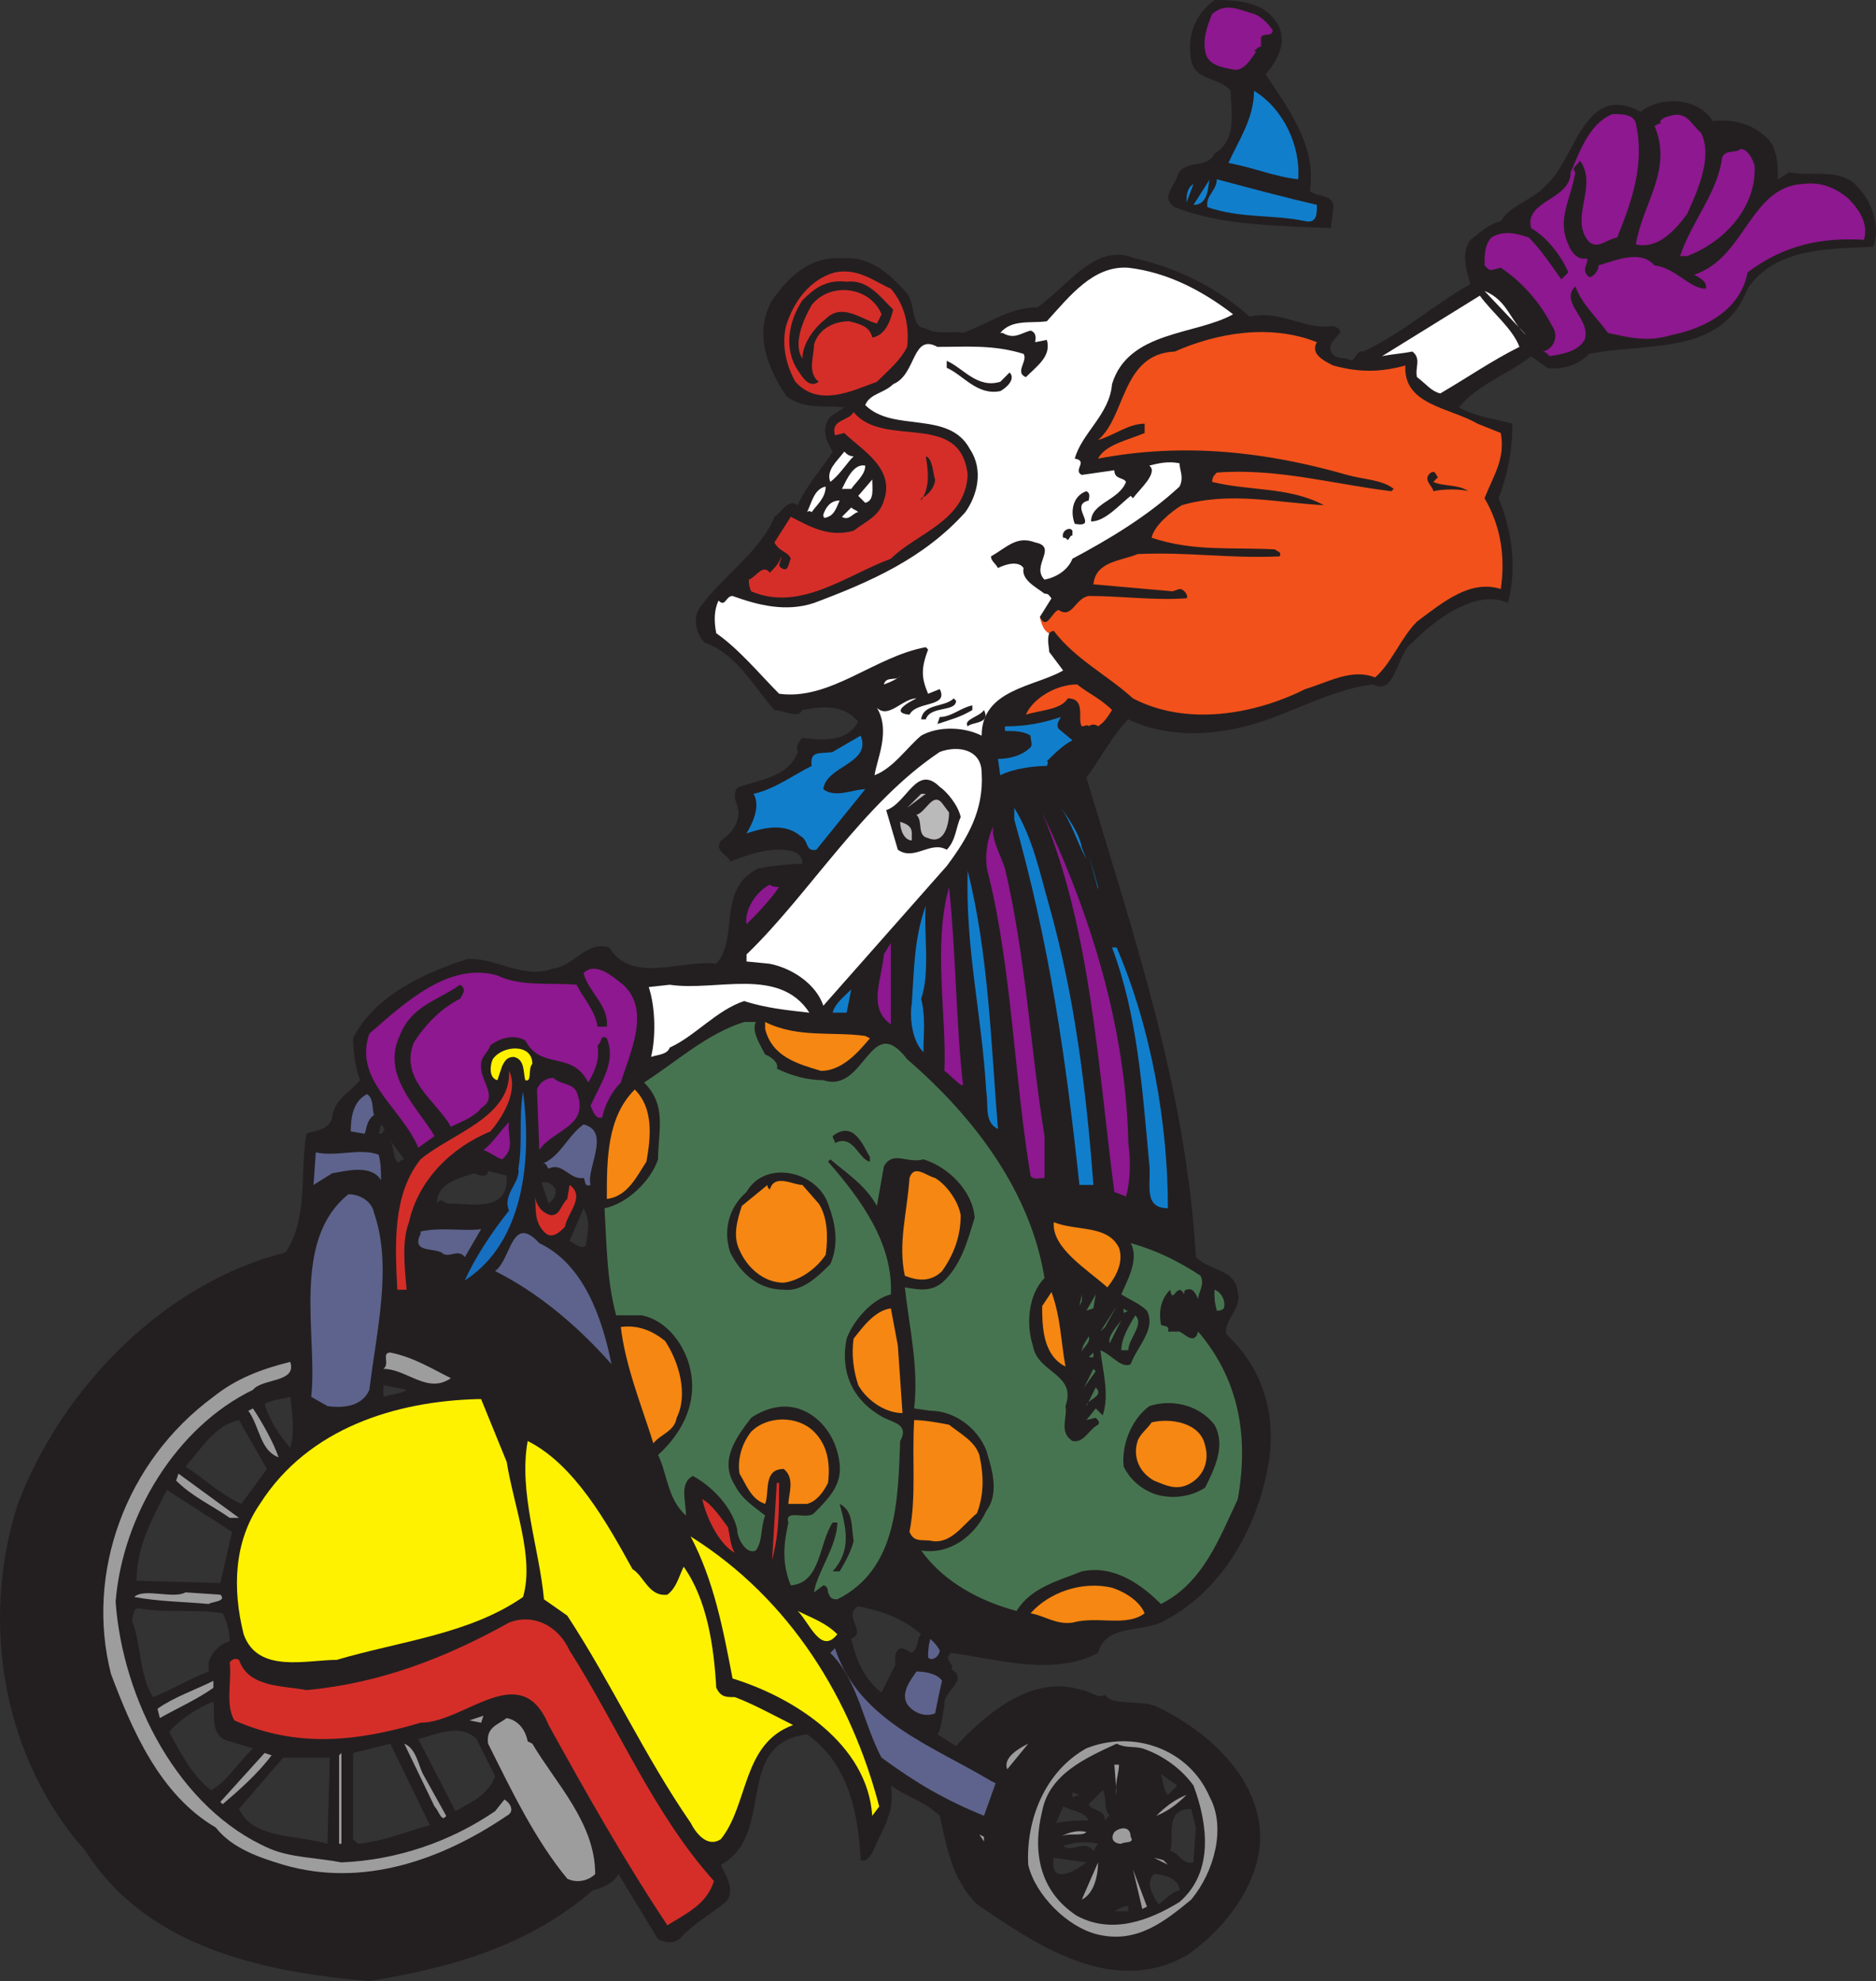 <svg xmlns="http://www.w3.org/2000/svg" width="604.364" height="638.25"><rect width="100%" height="100%" fill="#333333" stroke="none"/><path fill="#231f20" fill-rule="evenodd" d="M551.745 39c6-.75 12.75.75 17.25 5.25 3.75 3 3.75 9.75 3.75 13.5l3.75-2.25c6.75 1.5 16.5-1.5 21.75 4.5 5.25 5.25 7.5 13.5 5.25 19.5-13.5.75-31.5 0-40.5 13.5-8.25 21.75-32.25 17.25-51 21-3.75 3.75-9 5.25-13.5 4.5l-5.25-3.75c-7.5 6-17.25 9-23.25 16.5 5.25 3 12 3.75 17.25 5.25 0 8.25-1.5 16.5-4.5 24 4.5 10.5 6 23.25 3 33.75-9.75-4.5-22.5 4.5-30.75 12.75-5.25 3.75-5.25 17.25-12.75 13.5-17.25 2.25-30.75 12.75-48.75 15-9 1.5-21 .75-30-3.75-5.25 5.25-9 12.75-13.5 18.75 15 50.25 32.25 100.5 35.25 154.5 4.5 4.5 12.75 3.75 13.5 11.25 1.5 5.25-4.5 9-3.75 13.5 12 11.25 16.5 26.25 13.5 42.75-3.75 20.25-15 40.5-34.5 50.25-6.75 3-18 .75-20.25 9.75-14.25 7.5-31.5 2.25-47.25 0-3 2.25 1.5 3.75 0 5.25 6 3.75-3 6.75-2.25 12-.75 3-.75 6.75-2.25 9l6 3.75c9.75-10.5 24.75-23.25 40.5-18 2.25 0 5.25 3 7.5 1.5 2.25 3.75 11.25 1.5 16.5 3.75 14.25 6.75 30 19.5 33 36.75 3 16.5-9 33.75-23.25 43.5-24 13.5-48.75-3.75-67.5-16.5-8.25-8.25-9.75-18.75-12-28.5-4.5-4.5-10.5-6-15.75-9.75 1.5 9-3 14.25-6 21.75-.75.75-1.5 3-3.75 2.25-.75-16.5-4.5-31.5-17.25-40.5-24 3-9.75 32.25-27.75 42 .75 2.25 5.25 8.25 1.5 12-4.5 3.75-9.75 6.75-13.5 10.5-2.25 3-5.25 3-8.25 1.5l-12.75-21c-1.5 3-5.25 4.5-8.25 5.25-21 18-45 24.75-72 29.25-35.25-3-72-11.25-91.5-42-25.5-28.5-34.5-72-21.75-111.75 14.25-37.5 47.25-71.25 86.25-81 7.5-11.25 4.5-26.25 6.75-38.25.75-.75 7.5-.75 8.25-5.25.75-6 6-8.25 9-12-1.5-3.75-2.25-9.75-2.25-13.5 6.75-13.5 22.5-21 36.75-25.5 9-.75 18 6.75 27.75 3 6.75-.75 10.5-9 18-6.75 7.5 12 23.25 3.75 34.5 5.25 7.5-8.25 0-24 13.5-30.75 4.5-.75 10.5-1.5 14.25-1.5 0-4.5-5.25-4.5-8.25-4.5-5.25 0-10.5 2.25-15 3.75-.75-2.25-5.25-3-3-6.75 3.75-2.25 6.75-6.75 5.25-11.25-.75-1.5-1.5-5.25.75-6 6-2.25 15.75-3 18.75-11.25-.75-2.25.75-3.75 1.5-4.5 6.75.75 14.25 1.5 18-5.25-4.5-5.25-10.5-5.25-18-3.75-1.5 3-6 0-9 0-6.75-7.5-12-18-22.5-21.75-3-3-3.75-8.25-1.5-11.25 6.75-9.75 19.5-18 24-29.25 2.25-1.5 4.5-6 7.5-3.75 3-6.75 7.5-11.25 11.25-17.25-2.25-3.75-3.75-7.5-.75-11.25l4.5-3c-6-.75-13.5.75-18.75-3.75-6-9-10.5-20.25-4.5-30.75 5.25-7.5 12-14.25 22.5-13.5 8.25-.75 14.25 3.75 20.25 10.5 3.75 3 1.5 12 6.75 12 3 2.25 9 .75 12 1.5 8.25-3 15-8.25 24-8.25 10.5-7.5 18.75-21 31.5-15.75 13.5 3 27 9.75 36.75 18.75 10.5-2.25 18 4.5 27 3 1.5.75 2.25.75 2.25 2.25-.75.75-2.25 2.25-3 3.75-.75 3.75 2.25 4.5 5.25 4.5 3 2.25 2.25-3 5.25-2.25 12.75-6 22.5-15 34.5-21.75-1.5-4.5-3-10.5 0-14.25 3-2.25 6-5.25 9.75-6 3-5.25 10.5-6.75 15-12 9-8.25 12-33 30-23.25 6.75-5.25 18.75-4.5 23.25 3m-428.25 407.25V450c2.25-.75 5.25-.75 7.5-2.25l-7.5-1.5m-38.25 6c1.5 5.25 4.5 9.75 8.25 14.25 1.5-5.25.75-10.5 0-16.5-2.25.75-5.25.75-8.25 2.25m-8.25 5.25c-7.5 1.5-12 9-17.25 15 6 3.75 11.25 9 18 12l8.25-11.25-9-15.75m-2.25 36-21-13.5c-4.5 9-9.75 18-9.75 29.25l27 .75 3.75-16.5m-29.25 24.75c-3-.75-2.25 2.25-3 3.75 3 7.5 2.25 17.25 6.75 24.75 6-2.25 12-6 18-8.25v-3c.75-3 3.75-6 6.75-6.75 0-3-.75-6-2.25-9-9-1.5-18 0-26.25-1.5m23.25 30c-4.5 1.5-11.25 6-14.25 9.75 3.75 6.75 7.5 14.25 13.5 18.75 4.5-2.25 8.25-8.25 13.5-13.5l-7.5-2.25c-6.75-1.5-4.5-9-5.25-12.75m84.75 12c-5.25-5.25-12.75-1.5-18.75 0l12 23.25c5.25-3 10.5-5.25 12.75-11.25l-6-12m-27.75 1.5-12 3v27.75l1.5 1.5c8.25-.75 15-3.75 23.25-6l-12.75-26.25m-19.5 4.5h-15l-14.25 16.5c4.5 9.75 18 8.25 28.5 11.25l.75-27.75m273 9-5.25-3.75c.75 2.25.75 5.25 2.25 6.75l3-3m-24 1.5-4.5 4.5c.75 2.25 5.25 1.5 5.25 5.25.75-.75.75-1.5 1.5-1.5-2.25-2.25-.75-6-2.25-8.25m-9.75 2.25v-1.5l2.25.75-2.25.75m-3 3-2.25 5.25c4.5-.75 7.5-.75 10.5-.75-1.5-3-5.25-3-8.25-4.5m41.25.75c-9 0-5.25 9.75-6.75 13.5 3 .75 3.75 4.5 7.5 3.75l.75-11.25-1.5-6m-30 11.25c-3-.75-7.5-.75-11.25.75 3 2.25 6.75-2.25 9.75 1.5l1.5-2.25m-14.25 4.5c-1.5 9 6.75 4.5 10.5 1.5l-10.5-1.5m32.25 5.25c-3 3 0 7.5 1.5 9.75 2.25-1.5 3.75-3.75 6.75-4.5 0-3.75-5.25-5.25-8.25-5.25m-12.75 12h4.5v-1.5c-.75-.75-3 .75-4.5 1.5m-82.5-98.25c-5.25 3 3 8.25-2.25 10.5 1.5 6.75 4.5 13.5 9.75 17.25l4.5-9c0-1.5-.75-3.75 1.5-5.25 1.5 0 2.25.75 3.75 1.5 2.25-1.5 1.5-4.5 3-6-6-5.25-12.75-7.5-20.25-9m-153-153c0 .75-.75.75-1.5.75l.75-3c.75.75 1.5 1.5.75 2.25m2.25 3c1.5 3 .75 5.25 2.25 6.75.75.75.75-.75 2.25-.75l-4.5-6m31.5 9.75c0 2.25-3 1.5-4.5.75-4.5 1.5-12 3-12 9.75 1.5-2.25 2.25 0 3.75 0 7.5 0 19.5 3 18.75-9l-6-1.5m17.25 3.75 2.25 6.75 1.5-1.5c2.25-3-.75-6-3.75-5.25m13.5 8.25-4.5 10.5c1.5.75 3.75 3 5.25 1.5.75-5.25 1.5-7.5-.75-12"/><path fill="#231f20" fill-rule="evenodd" d="M412.245 9c2.25 6-1.5 11.25-4.5 15 7.5 11.25 16.5 23.25 14.25 37.5 2.25 2.25 8.25.75 7.5 6l-.75 6c-16.5-.75-35.25-.75-50.25-6.75-4.5-3-.75-6 .75-9.75 1.5-6 9.75-2.25 12-7.5 7.5-4.5 5.25-13.5 5.25-20.25-3.75-4.5-11.25-3-12.75-9.75-1.5-8.25 1.5-15 7.5-19.5 8.25 0 17.25.75 21 9"/><path fill="#8d188f" fill-rule="evenodd" d="M409.995 9.75c0 2.25-3 .75-3.75 2.25v3c-.75 0-1.5.75-2.25 1.5h.75c-1.5 2.25-3.75 6-6.75 6-4.5-.75-9-1.5-9.75-6s.75-8.25 2.25-12c4.5-3.75 8.25-1.5 13.5 0 2.25.75 4.5 3 6 5.25"/><path fill="#117ecc" fill-rule="evenodd" d="M418.245 57.75c-7.5-.75-14.25-3.75-22.5-5.25 3-6.75 8.25-14.25 8.25-23.25 9.75 6 15 18 14.25 28.5"/><path fill="#8d188f" fill-rule="evenodd" d="M526.995 39.75c3 13.5-1.5 25.5-6 36.75-3.75.75-6 3.75-9 1.5-6.75-7.5 3-18-3-26.25-.75 1.5-3 2.25-1.5 3.75-1.5 9-6 15-2.25 23.25.75 2.25 3 5.25 6 4.5.75 1.5-2.25 3.75.75 6 1.5 0 3-2.25 3-3.75 5.25-1.5 13.5-5.25 18 0 6.75.75 11.25 7.5 16.5 7.5.75-2.25-2.25-3.75-3.75-4.5 16.5-5.25 18-28.5 35.25-29.25 6-.75 10.5 1.5 14.25 4.5 3.75 3.75 6.75 8.25 5.25 13.5-13.5-.75-25.5 1.5-37.5 10.5-2.25 12-13.5 18-24.75 20.25-7.5 2.25-13.5.75-20.25-.75-3.75-5.25-8.25-9-10.5-15-5.25 5.25 5.25 10.5 3 17.25-2.25 3.75-6.75 4.5-11.25 5.25-.75-.75-1.5-1.5-2.25-1.5 3.75-.75 5.25-5.25 3-8.25-3.75-7.5-9.75-14.25-16.5-18.75-3.75.75-3 1.5-5.25-.75 0-3 0-6.75 2.25-9 3.75-2.25 7.5-1.5 12 0 3.75 3.75 6.75 8.25 10.5 13.5l2.25-2.25c-2.25-5.25-6.75-11.25-12-14.25-2.25-9 12.75-9 12.75-18 3-6.75 6-15.75 13.5-18.75 3 0 6.75 0 7.5 3"/><path fill="#8d188f" fill-rule="evenodd" d="M547.995 42.75c3.75 7.5-.75 18-4.5 26.25-4.5 6-9.75 11.25-16.5 9.75 2.25-13.5 12-24 6-38.25.75 0 .75-.75 2.25-.75-1.5-.75 1.5-2.25 2.25-2.25 6-2.25 7.5 3 10.5 5.25m17.25 10.5c.75 13.5-9.75 24.75-21.75 29.25h-2.25c3.75-11.25 12-20.25 13.5-31.5.75-3 4.5-1.5 6-3 2.25 0 3.75 3 4.5 5.25"/><path fill="#117ecc" fill-rule="evenodd" d="m384.495 66 5.25-8.25c-.75 1.5 0 8.25-5.25 8.25m39.75 0c0 3 0 6-3.75 5.25-10.5-2.25-20.25-.75-31.5-4.5-.75-3.75 3-5.25 3-9 11.25 3 22.5 6 32.25 8.25m-42-.75c0-2.25 0-4.5 2.25-6l-2.25 6"/><path fill="#f2511b" fill-rule="evenodd" d="M337.995 204s.75-.75 1.5-.75c6.75 9 17.25 14.25 25.5 21.75 17.25 9 39 5.25 55.5-3 7.5-2.25 15-6.75 22.5-3.75 5.25-4.5 8.25-12.75 13.5-18 9-6.75 17.25-13.5 27-10.5 1.5-10.5 0-20.25-5.25-29.25 3-7.5 6.75-12.75 5.25-21l-7.5-3c-9-5.25-24-6-23.25-18.75-8.25 2.25-15 2.25-23.25 0-3-1.5-7.5-3.75-5.25-7.5-15-6-32.25-3-45.75 3-17.25.75-15.75 21-24.75 28.5 5.25-1.5 9.75-5.25 15-5.25v3c-5.25 2.25-12.75 3.75-15 8.25 27.75-5.25 54-2.25 80.25 5.25 5.25 1.5 11.25 1.5 15 4.5l-.75.75c-18.75-2.25-36.75-7.5-56.25-6-.75.75-1.5 1.5-1.5 3 12 3 24.75 1.5 36 7.5-15-.75-30-4.5-45.75 0-3.75 2.25-9 6.75-9.75 10.5 13.5 4.5 25.5 3 39.75 3.75.75.75 2.25.75 1.5 2.25-16.5.75-29.25-1.5-45.75-.75-5.25 2.25-13.5 2.25-14.25 9.75l25.5 2.25 2.25-.75c1.5 0 3 2.25 2.25 3-10.5.75-21-.75-31.5-.75-4.5.75-5.25 7.5-9.75 4.5-2.25.75-3.75 6.75-6 2.25 0 0-2.25 3.75 3 5.25"/><path fill="#fff" fill-rule="evenodd" d="M337.995 204c-.75 2.25 0 4.5 0 6l4.5 6c-9 5.25-26.25 6-26.25 21-6-3-14.25-3-19.5 0-4.5 3.75-9 10.5-15 12.75.75-5.25 5.25-14.25.75-21.75 3.75 3.75 8.25-3 12.75-3 0 0-9.75 4.5-2.25 5.25 2.25-4.5 12.75-2.25 9.75-8.25l-3.75 1.5c-2.25-5.25-2.25-8.25 0-14.25l-.75-.75c-16.5 3-30.75 17.25-47.25 15-6-6-12.75-14.25-20.25-19.5-.75-3.75-.75-7.5.75-10.5 2.25 2.25 2.25-1.5 4.5-1.5 8.25 3 17.25 5.25 26.25 2.25 18-6.75 35.25-14.25 48.75-29.25 3.75-5.25 6-13.5 1.5-20.25-6.75-12.75-24.75-5.25-33.75-14.25 1.5-3.75 6-3.75 9-6.75 7.5-3 6-16.5 14.25-12 9.75 0 18-.75 27.75 2.25 1.5 2.25-3 6 .75 7.5 3.75-3.75 8.25-6.75 6.75-12l-3.75.75c0-.75.75-3-1.5-3.75-3 .75-5.25 3-9 .75h-.75c3.75-4.5 9.75-3 15-3.75 7.5-8.25 15-18 26.25-17.25 12.75 1.5 24 7.5 33.75 15-12 6.75-33.75 5.25-39 22.5-.75 9.75-9.75 15.75-12 24 4.5.75-.75 3.75 2.25 5.25l10.5-1.5c0 3 3 2.25 3.75 3.75-2.25 6-11.25 6.75-11.25 12.75 4.5 0 9-5.25 12.75-8.25l.75.75c2.25-3 8.25-8.25 5.25-10.5 3-.75 6-1.5 9.75-.75 0 2.25 1.5 4.5 0 7.5-10.5 9.75-23.25 17.25-34.5 23.25-1.5 3.75-5.25 6-9 6.75-4.5-4.5 4.5-10.5-3-12-6-2.25-9 1.5-14.25 4.5 0 1.5 1.5 2.25 2.25 3.75 3-1.5 6.75-2.25 8.25 0-.75 3.75 3.75 6 6.75 8.25 1.5 0 1.5.75 2.25 1.5l-3.75 6s.75 4.5 3 5.25"/><path fill="#d52e29" fill-rule="evenodd" d="M286.995 93c4.5 5.25 6 12 5.25 18.75-2.25 4.5-6 7.5-9.75 11.25-8.25 3-18.75 8.25-26.25 0-3-5.25-4.5-12-3-18 2.25-7.5 7.5-15 15.75-17.25 7.5-1.5 12.75 3 18 5.25"/><path fill="#231f20" fill-rule="evenodd" d="M287.745 99.75c-.75 3-2.25 8.25-6.75 9-.75-3.75-4.5-4.5-7.5-5.25-4.5 0-9.75 2.25-11.25 7.5 0 3.75-2.25 9 1.5 12-3 2.25-5.25-1.5-6.75-3.75-4.5-6.75-3-15.75 1.5-22.5 3.75-3.75 7.5-6.75 14.25-6 6.75-.75 10.5 4.5 15 9"/><path fill="#d52e29" fill-rule="evenodd" d="m283.995 101.25-1.5 3c-5.25-1.5-11.25-6.75-16.5-1.5-3 2.25-7.5 7.5-7.5 12.75-3-4.5 0-12 3-17.25 6-7.5 18.75-6 22.5 3"/><path fill="#fff" fill-rule="evenodd" d="m491.745 108-13.5-14.25c7.5 3 8.25 9.75 13.5 14.25m-2.25 3.75c-9 4.5-16.5 9.75-25.5 15-3-.75-4.5-3-7.5-5.25-.75-3 1.5-6-1.5-8.25-3.75.75-6 .75-9.75 1.5l31.5-19.5c3.75 5.25 10.5 10.5 12.75 16.5"/><path fill="#231f20" fill-rule="evenodd" d="m322.245 123 3-3c2.25 2.25-1.5 5.25-3 6-7.5 1.5-12-5.25-17.25-7.5v-2.25c5.25 2.25 9.75 9 17.25 6.75"/><path fill="#d52e29" fill-rule="evenodd" d="M311.745 153c-.75 15-16.5 18.75-24.75 27-14.25 5.25-29.25 17.25-45 10.5-.75-1.5-.75-3-.75-3.75 2.25-.75 4.5-5.25 6.75-2.25 1.5-1.5 3-3 3.75-5.25 0 1.5-1.5 3 0 3.75 2.25 1.5 2.25-1.5 3-3-.75-2.25-3.75-2.25-5.25-5.25l5.25-8.25c6 3 12 6.75 20.25 4.5 3.75-3 8.25-4.5 9.75-9.75 3.75-10.5-7.5-16.5-12.75-21.75l-3 .75c-1.5-5.25 4.5-4.5 6-7.5 9.75 12 34.5-.75 36.75 20.25"/><path fill="#fff" fill-rule="evenodd" d="M274.995 147c-2.25 2.25-4.5 6-7.5 8.25-1.5-3.75 2.25-6.75 4.5-9.75.75.75 1.5 1.5 3 1.5"/><path fill="#231f20" fill-rule="evenodd" d="M301.245 154.5c0 2.25-2.25 5.25-4.5 6v.75c3-4.5 2.25-9.75 1.5-14.25 2.25.75 2.25 5.25 3 7.5"/><path fill="#fff" fill-rule="evenodd" d="M278.745 150c0 3-3 5.25-4.5 7.5h-3c1.5-3 3.75-8.25 7.5-7.5"/><path fill="#231f20" fill-rule="evenodd" d="m463.245 153.75-1.5 1.5c3 1.5 8.25.75 11.25 3-2.25-.75-8.25-.75-11.25 0 0-1.5-3.75-3.75-.75-6 1.5-.75 1.5.75 2.25 1.5"/><path fill="#fff" fill-rule="evenodd" d="m278.745 162-2.25-2.25 4.5-5.25c0 3 .75 6.75-2.25 7.5m-12.75-5.25c0 3.75-3 6-4.5 8.25 0 0-.75-.75-1.5 0 1.5-3 2.25-7.5 6-8.25"/><path fill="#231f20" fill-rule="evenodd" d="M350.745 161.25c-6.75 1.5 3.75 9-4.5 7.5-1.5-3.75-.75-9 3.75-10.5 1.5.75.75 2.25.75 3"/><path fill="#fff" fill-rule="evenodd" d="M270.495 161.25c-.75 1.5-1.5 4.5-3.75 5.25-1.5.75-1.5 0-1.5-.75.75-2.25 2.25-4.5 5.25-4.5m6 3.75c-1.5 0-3 3-5.25 1.5l3-3c.75.75 1.5.75 2.25 1.5"/><path fill="#231f20" fill-rule="evenodd" d="M345.495 171v1.5c-.75 0-.75.75-1.5 1.5-.75-.75-.75-.75-1.5-.75-.75-2.25 2.25-3.75 3-2.25"/><path fill="#fff" fill-rule="evenodd" d="M284.745 220.5c.75-3 4.5-.75 5.25-3 0 .75-3 2.25-5.25 3m7.5 0-3 1.5 3-1.5"/><path fill="#f2511b" fill-rule="evenodd" d="M358.245 228.75c-1.5 2.25-2.25 3.75-4.5 5.25-.75-.75-2.25-.75-3 0 0-.75-1.5 0-2.25 0-1.5-2.25 1.5-9-4.5-9-2.25 3.75-9 3.75-13.5 5.25 2.25-5.25 9.75-9.75 16.5-9.75 3.75 3 7.5 4.5 11.25 8.25"/><path fill="#fff" fill-rule="evenodd" d="m286.995 222-.75 1.5.75-1.5"/><path fill="#231f20" fill-rule="evenodd" d="M307.995 225.75c0 3.75-8.25 1.5-9.75 6h-1.5c.75-5.25 7.5-3.75 10.5-6.75l.75.75m5.25 3c-3.75 2.25-6.75 3-11.25 4.5l.75-2.25c3.75 0 6.75-3 10.5-3.75v1.5m3.75 0c2.25 4.5-3.75 3.75-5.25 5.25-1.5-2.25 3.75-3 5.25-5.25"/><path fill="#117ecc" fill-rule="evenodd" d="M341.745 231c-.75 1.5-1.5 2.25-.75 3.75l4.5 3.75c-3 1.5-6 4.5-8.25 6.75.75 0 0 1.5 0 1.5-3.75 0-10.5.75-15 3l-.75-5.25c3 0 7.5-.75 10.5-3.75.75-.75 0-2.25 0-3.75-2.25-1.5-5.25-1.5-8.25-1.5V234c6 0 11.25-.75 18-3m-76.5 23.25c3.75 3 9.75 0 13.5 0l-15.75 19.5c-3.75.75-2.25-3-5.25-4.5-5.25-4.5-12.75-2.25-17.25-.75 2.25-3.75 4.5-9 2.25-12.75 6.75-1.5 12.75-6 18.75-9-.75-5.25 3-3.75 6.75-4.5l9-5.25c3.75 9-11.25 9.75-12 17.25"/><path fill="#fff" fill-rule="evenodd" d="M316.245 249c.75 12-4.5 21-11.25 30l-39.75 45c-2.25-6.75-9.75-12-17.25-13.5l-7.5-.75v-2.25c20.25-19.5 37.5-48.75 62.25-65.25 6-2.25 13.5-.75 13.5 6.75"/><path fill="#231f20" fill-rule="evenodd" d="M309.495 263.25c-1.5 3-1.5 7.5-4.5 10.5-5.25-3-10.5 3.75-15.75 0l-3.75-12.75c6.75-2.25 9.75-15 17.25-7.5 2.25 1.5 6 6 6.75 9.75"/><path fill="#bbbaba" fill-rule="evenodd" d="m292.245 260.25 4.5-4.5h1.5zm13.5 1.5c0 3.75-1.5 10.5-6.75 8.25-3.75-.75-1.5-5.25-3.75-7.5 3-.75 5.25-7.5 8.25-3.75l2.25 3"/><path fill="#117ecc" fill-rule="evenodd" d="m348.495 273 1.5 3.75c-3-5.25-4.5-11.25-8.25-16.5 2.25 3 6 8.25 6.75 12.75m-10.5 18.75c8.25 29.25 12 60 14.25 90h-4.5c-4.5-42-9.75-78-21-117.75v-3.75c6 9.75 8.25 21 11.25 31.5"/><path fill="#8d188f" fill-rule="evenodd" d="M363.495 368.25c.75 5.25.75 12-.75 17.25l-3.75-1.5c-5.25-39.75-7.5-84.75-23.25-122.25 15.75 33 27 69.75 27.75 106.5"/><path fill="#bbbaba" fill-rule="evenodd" d="M293.745 268.5v2.25c-2.25 0-3.75-3-3.75-6 2.25.75 3.75 1.5 3.75 3.75"/><path fill="#8d188f" fill-rule="evenodd" d="M323.745 279.75c6.75 28.5 8.25 58.5 12.75 86.25v13.5c-1.5 0-3.75.75-4.5-.75-5.25-31.5-6-66-13.5-96.75-1.5-4.5-.75-11.25 1.5-15.75-.75 3.75 2.25 9 3.75 13.5"/><path fill="#117ecc" fill-rule="evenodd" d="m353.745 286.5-3-11.25 3 10.5zm-32.25 77.25c-4.5-2.25-3-7.5-3.75-12-1.5-25.5-6.75-45.75-6-71.25 6.75 27 7.5 55.5 9.75 83.25"/><path fill="#8d188f" fill-rule="evenodd" d="M250.995 285.75c-3 4.5-7.5 9-10.5 12-.75-4.5 3-10.5 7.5-12.75.75.75 2.25.75 3 .75m59.25 63.75c-.75.75-3.75-3-6-4.5.75-18-3.75-40.5 1.5-59.25 2.25 21.75 2.25 44.25 4.5 63.75"/><path fill="#117ecc" fill-rule="evenodd" d="M296.745 321.75c1.5 6 .75 11.25.75 17.25-3.75-3.75-4.5-11.25-3.75-15.75.75-11.25.75-21 4.5-31.5-.75 8.25 1.5 21.75-1.5 30"/><path fill="#8d188f" fill-rule="evenodd" d="M286.995 330c-7.5-5.25-3-14.25-2.25-22.5l2.25-3.75V330"/><path fill="#117ecc" fill-rule="evenodd" d="M359.745 305.25c11.25 26.25 16.5 57 16.5 84-8.25 0-5.25-8.25-6-14.25-2.25-24-3.75-48-12-69.75h1.5"/><path fill="#8d188f" fill-rule="evenodd" d="M200.745 317.25c9 8.25 2.25 21.75-.75 31.5-3 3-5.25 7.5-6 11.25-2.25.75-3-2.25-3.75-3.75 3.75-8.25 8.25-14.25 5.25-21.75-2.25-1.5-1.5 1.5-3 2.25.75 4.5-.75 8.25-3 12-5.25-10.5-15-3.75-20.25-13.5-3.75-2.25-8.25-.75-11.25 1.5-.75 2.25-3 3.75-3 6-.75 5.25 6 10.5 0 14.25-2.25 3-6.75 4.5-9.75 6-4.5-8.25-16.5-15-12-27 3.75-6 9-11.25 15-14.25.75-1.5 2.25-3 0-4.5-7.5 5.25-15.75 6.75-19.5 16.5-6 12.75 6 23.25 11.25 32.25l-5.25 3.75c-5.25-12.75-21-21.75-15.75-36.75 11.25-9.75 25.5-23.25 41.25-18.75 7.5 3.75 18 2.25 25.5 3 2.25 4.5 6 8.25 6.75 13.5h3c.75-6.75-6-11.25-7.5-17.25 3.75-3.75 9 .75 12.75 3.75"/><path fill="#fff" fill-rule="evenodd" d="M260.745 326.25c-6.75-.75-14.25-1.5-21-3.75-9 3-15.75 11.25-24 15-.75 2.25-3.75 2.25-6 3 1.5-6 1.5-15.75-.75-22.5l6.75-.75c15 2.25 35.25-6 45 9"/><path fill="#117ecc" fill-rule="evenodd" d="M268.245 326.25c.75-3 3.75-5.25 6-7.5l-1.5 7.5h-4.5"/><path fill="#477450" fill-rule="evenodd" d="M243.495 329.25c-1.5 3 1.5 7.5 3 10.5 2.25.75 4.5 3 3.75 4.5 4.5 2.25 9.75 3.75 15 3.75 13.5 4.5 15-22.5 27-6.75 21.75 18.75 39.75 42.75 44.25 70.5-5.25 5.25-6 15-3.75 21.75 1.5 9 14.25 9 10.5 19.5.75 3.75-2.25 8.25 2.25 11.25 3.75.75 5.25-3.75 8.25-5.25.75-.75 0-1.5-.75-2.25l-3 .75 3-3.75 2.25 2.25c2.25-6.75 0-14.25-.75-21 3.75 1.5 6.75 6 9.75 4.5 2.25-6 8.25-11.25 5.25-17.25-2.25-2.25-6-3.75-8.25-5.25 1.5-3.75 6-11.25 3-16.5 8.25 2.25 15.75 6 22.5 10.5 1.5 3-.75 5.25-.75 7.5-.75-1.5-1.5-3.75-3.75-3-.75 0-.75.75-.75 1.5-2.25-4.5-3.75 3.75-4.5-1.5-3 3-3.75 6.75-3 11.25.75.75 3 0 2.25 2.25h3.75-.75c1.5-.75 5.25 5.25 6.75 0 12.75 15 16.5 33 12.75 54-6 12.75-11.25 27-24.75 33.75-6-6-15-12.75-25.5-10.5-7.5 3-16.5 5.25-21 12.75-11.25-3-23.25-9-30.75-19.5 9 1.5 17.25-4.5 21-12.75 4.5-6 1.5-14.25 0-19.5-3-7.5-10.5-12.75-18-12.75l-5.25-.75c1.5-13.5-1.5-25.5-3-39 4.5.75 8.25 1.5 12-1.5 6-5.25 8.25-13.5 10.5-21-.75-9-9-16.5-16.5-18.75-5.25 1.5-9.75-3-12.75 2.25l-2.25 12.75c-3.75-6.75-9.75-10.5-15-15l-.75.75c10.5 12 21 26.25 20.25 42.75-6 1.5-12 8.25-14.25 14.25-2.25 11.25 2.25 20.25 12 25.5 3 1.5 8.25 2.25 5.25 7.5-.75 18.75-.75 41.25-20.25 51-2.25 0-2.25-.75-3-2.25 0-1.5-.75-2.25-1.5-2.25l-3 2.25c.75-6 7.5-15 7.5-22.5h-1.5c-4.5 6.75-3.75 19.5-13.5 20.25-3-7.5-2.25-13.5-.75-20.25-1.5-4.5 6-.75 8.25-3 4.5-4.5 9-9 8.25-15.75-.75-8.25-6-15.75-13.5-18-5.25-1.5-10.5 0-15 3-4.5 6-10.5 13.5-5.25 21.75 2.25 4.5 6 6.75 9.75 9.75-1.5 3.75-.75 8.25-3 11.25-3 1.5-6-3.75-6-6.75-1.5-6.75-7.5-13.5-14.25-17.25-4.5 2.25-2.25 8.25-2.25 12.75-6-5.25-6-13.5-9-19.5 8.25-7.5 13.5-18 9.75-30-2.25-6.75-7.5-13.5-15-15h-8.25c-3-11.25-3-21.75-3.75-34.5 7.5-1.5 15-9 17.25-15.75 0-9 3-17.25-4.5-24.75 10.5-6.75 20.25-15.75 32.25-19.5h3.75"/><path fill="#f68712" fill-rule="evenodd" d="m278.745 333.75 1.5.75c-3.75 4.5-9 10.5-15.75 10.5-7.5-2.25-15.75-4.5-18-13.5v-2.25c10.5 5.25 21.75 3 32.25 4.5"/><path fill="#fff200" fill-rule="evenodd" d="M171.495 342.75c-1.5 1.5 0 6-2.25 5.25-.75-2.25 0-6.75-3.75-7.5-2.25 0-3 1.5-3.75 3l-1.5 4.5c-3-.75-2.25-5.25-1.5-6.75 3-4.5 12.75-5.25 12.75 1.5"/><path fill="#d52e29" fill-rule="evenodd" d="M157.995 364.5c-12.75 5.25-23.25 15.75-26.25 29.25-2.25 6-1.5 13.5-.75 21.75h-3c-.75-15-1.5-30.75 7.5-42 9.75-8.25 29.25-13.5 28.5-28.5 3 6-1.5 14.25-6 19.5"/><path fill="#8d188f" fill-rule="evenodd" d="M185.745 351.75c4.5 11.25-7.5 12-12 18.75l-.75-19.5c.75-2.25 3-3.75 5.25-3.75 2.25 2.25 6 1.5 7.5 4.5"/><path fill="#f68712" fill-rule="evenodd" d="M208.245 374.25c-3 4.5-6 11.25-12.75 12 0-12.75 0-26.25 9-35.25 6 6 5.25 15 3.75 23.25"/><path fill="#176fc1" fill-rule="evenodd" d="M149.745 412.5c3-6.75 8.25-15 14.25-22.5-2.25-5.25 3.75-9 3-13.5 1.5-9 0-15.75 1.5-24.75 3 22.5 0 48.75-18.75 60.75"/><path fill="#5d638c" fill-rule="evenodd" d="M120.495 359.25c-2.25 1.5-2.25 3.75-3 6l-4.5-.75c0-4.5.75-9.75 5.25-12 2.25 1.5 1.5 4.5 2.25 6.75"/><path fill="#8d188f" fill-rule="evenodd" d="M161.745 373.5c-2.25-.75-3.75-2.25-6-3 3-2.25 5.25-6 8.25-9-.75 4.5 2.25 8.25-2.25 12"/><path fill="#5d638c" fill-rule="evenodd" d="M190.245 381.75c-2.25.75-1.5-1.5-2.25-2.25-4.5.75-6.75-5.25-11.25-3-.75-.75-.75-2.25-2.25-1.5 6-2.25 8.25-9 13.5-12.75 9 2.25.75 14.25 2.25 19.5"/><path fill="#231f20" fill-rule="evenodd" d="M280.245 372.75v1.5c-3.75-.75-5.25-9-11.25-6 0-.75-.75-1.5-.75-2.25 6.75-5.25 9.75 3 12 6.75"/><path fill="#5d638c" fill-rule="evenodd" d="M121.995 372c.75 3 .75 5.25.75 8.25-3-5.25-11.25-3-15.75-2.25l-6 3.75.75-10.5c6.75 1.5 14.25-1.5 20.25.75"/><path fill="#f68712" fill-rule="evenodd" d="M309.495 391.5c0 6.75-2.25 12.75-6 18-3.75 3.75-8.25 3-12 1.5-2.25-10.5.75-20.25 1.5-31.5 1.5-4.5 5.25-.75 8.25 0 3.75 2.25 7.5 7.5 8.25 12"/><path fill="#231f20" fill-rule="evenodd" d="M266.745 387.75c2.25 6 3.75 12.75.75 19.5-3.75 3.75-9 9-15 8.25-7.5 0-13.5-4.5-17.25-12-2.25-6.75-.75-14.25 5.25-19.5 6-10.5 22.5-6.75 26.25 3.75"/><path fill="#f68712" fill-rule="evenodd" d="M263.745 387.75c3 4.5 3 11.25 2.25 16.5-3 4.5-8.25 8.25-13.5 9-6.75 0-12-5.25-14.25-10.5-2.25-4.5-.75-9.75.75-14.25l8.25-6.75c0 .75 0 .75.75 1.5 1.5-5.25 7.5-1.5 10.5-1.5l5.25 6"/><path fill="#d52e29" fill-rule="evenodd" d="M181.995 395.25c-1.5 1.5-3.75 3.75-6 2.25-4.5-3.75-3-9-3.75-12 .75 3 2.25 5.25 5.25 6 3 0 3-3 5.25-5.25l.75-4.5c5.25 3.75-.75 9-1.5 13.5"/><path fill="#5d638c" fill-rule="evenodd" d="M120.495 390.75c6 17.25.75 38.25-1.5 57-2.25 5.25-8.25 6-13.5 5.25l-5.25-3c2.25-18.75-6.75-50.25 12-65.25 3.75 0 7.5 2.25 8.25 6"/><path fill="#f68712" fill-rule="evenodd" d="M360.495 402c1.5 4.5-.75 9-3.75 12.75-6.75-6-18-12.75-17.25-21 7.5 3 17.25.75 21 8.25"/><path fill="#5d638c" fill-rule="evenodd" d="M149.745 405c-2.25-3-5.25.75-7.5-1.5-3-1.5-9.75 0-6.75-6v-.75c6.75-1.5 13.5 0 19.5-.75l-5.25 9m47.25 34.5c-11.25-12.75-24-23.25-37.5-30 5.25-3.75 5.25-18.75 14.25-9 14.25 6.75 20.25 24 23.25 39"/><path fill="#477450" fill-rule="evenodd" d="M394.245 421.5c-.75.75-1.5.75-2.25.75-.75-3-.75-3.75-.75-6.75 2.25.75 3.75 3.75 3 6"/><path fill="#f68712" fill-rule="evenodd" d="M343.245 440.25c-7.5-3.75-7.5-13.5-7.5-19.5l3-4.5c3 8.25 3 15.75 4.5 24"/><path fill="#477450" fill-rule="evenodd" d="m347.745 420.75.75-3.75v2.25zm2.25 1.5 3-5.25-.75 4.5zm4.5 6.75 5.25-8.25-3.75 6.75zm0 0"/><path fill="#f68712" fill-rule="evenodd" d="m289.245 433.5 1.5 21.75c-5.25 0-11.25-3.75-14.25-9-1.5-4.5-2.25-9.75-1.5-15 3-3.75 6.75-9 12-9.75l2.25 12"/><path fill="#477450" fill-rule="evenodd" d="m363.495 422.25-1.5.75v-1.5c.75.75.75.75 1.5.75m0 12.75h-2.25c0-3.75 2.25-7.5 4.5-11.25 3 3-2.25 7.5-2.25 11.25m-14.25-9.75-1.5 3.75 1.5-3.75m8.25 7.5c-.75-2.25 2.25-5.25 3.75-7.5l-3.75 7.5"/><path fill="#f68712" fill-rule="evenodd" d="M214.245 432c4.5 6.75 7.5 17.25 3.75 24.75-.75 4.5-5.25 5.25-7.5 8.25-3.75-12-9-24.75-10.5-37.5 6-.75 10.5 1.5 14.25 4.5"/><path fill="#477450" fill-rule="evenodd" d="M350.745 430.5c.75 2.25-2.25 3.75-2.25 5.25 0-2.25 1.5-3.75 2.25-5.25"/><path fill="#9e9d9d" fill-rule="evenodd" d="M145.245 444c-7.5 5.25-14.25-3-21.75-3 2.25-1.5-.75-5.25 2.25-5.25 7.5 1.5 13.5 5.25 19.5 8.25"/><path fill="#477450" fill-rule="evenodd" d="m350.745 437.25 1.5-1.5v1.5zm0 0"/><path fill="#9e9d9d" fill-rule="evenodd" d="M81.495 447.75c-24.75 12-42 40.5-44.25 68.25 2.25 31.5 20.25 66.75 49.5 79.5 6.75 3 15.75 3 23.25 4.5 18-.75 35.25-6.75 49.5-16.5l3-3.75c1.5.75 3.75 3.75.75 5.25-21 14.25-46.5 23.25-72 15.75-7.5-2.25-16.5-5.25-21.75-12-18-10.5-27-31.5-33.75-49.5-8.25-32.25 4.5-68.25 33-89.25 7.5-6 15.75-9 24.75-11.25 2.25 6.75-9 5.25-12 9"/><path fill="#477450" fill-rule="evenodd" d="m349.245 447 3-6 .75.75zm.75 6 3-6c3 3-3 3.75-3 6"/><path fill="#fff200" fill-rule="evenodd" d="M163.245 471c2.25 14.25 9 30.75 5.25 43.5-17.25 12-39.75 14.25-60 20.25-9.75 0-25.5 4.5-30-8.25-3.75-15-3-30 5.25-42 15.75-24.75 44.25-33 69.75-33.75h1.5l8.25 20.25"/><path fill="#231f20" fill-rule="evenodd" d="M391.245 459c3.75 6.75 0 14.25-3 20.25-4.5 3-10.5 3.75-15.75 2.25-4.5-1.5-8.25-4.5-10.5-9-.75-6.75 2.25-15 8.25-19.5 6.75-2.25 15.75-.75 21 6"/><path fill="#9e9d9d" fill-rule="evenodd" d="M89.745 469.5c-6-2.25-6-9.75-9.75-15l1.5-.75c3 4.5 6.75 11.25 8.25 15.75"/><path fill="#f68712" fill-rule="evenodd" d="M262.245 461.25c4.5 4.5 5.25 10.5 4.5 16.5-1.5 3-3.75 6-6.75 6.75h-6c0-3 2.25-8.25-1.5-11.25-6.75 0-4.5 7.5-6 11.25-4.5-1.5-6-6-8.25-9.75-.75-4.5.75-9.75 3.75-13.5 5.25-5.25 15-5.25 20.25 0m53.25 7.5c1.5 6.75 1.5 12.75-.75 18.75-4.5 3.75-8.25 9.75-14.25 9-3-.75-6 .75-7.5-3 2.25-11.25.75-23.25 1.5-36 3 0 7.5.75 11.25 1.5 3.75 3 8.25 5.25 9.75 9.75m72.75-3c1.5 5.25-.75 10.5-6 12.75-3.75 1.5-6.75 0-10.5-1.5-5.25-3-6.75-8.25-5.25-12.75.75-2.25 3-3.75 4.5-6 6-1.5 15.75 0 17.25 7.5"/><path fill="#fff200" fill-rule="evenodd" d="M203.745 505.5c3.75 2.25 5.25 9 11.25 8.25 3-2.25 3.75-6 5.25-9 7.5 10.5 9.75 25.5 10.5 39 1.5 3 3 3 6 3 6 2.25 12.75 6 18.75 9-16.5 6-14.25 25.5-23.25 36.75-4.5 3-8.25-2.25-9.75-5.25-15-21.75-25.5-45-39.75-66.75l-7.5-5.25c-1.5-16.5-8.25-34.5-5.25-51 15 7.5 25.5 26.25 33.75 41.25"/><path fill="#9e9d9d" fill-rule="evenodd" d="M73.995 489c-5.25-3.75-12-6.75-17.25-12l.75-2.25 19.5 14.25h-3"/><path fill="#d52e29" fill-rule="evenodd" d="M250.995 477.75c0 8.25 0 16.5-2.25 24.75l1.5-24.75h.75m-16.5 14.25c.75 3 .75 6 2.25 8.25-4.5-2.25-9-10.5-10.5-17.25 3 1.5 6 6 8.25 9"/><path fill="#231f20" fill-rule="evenodd" d="M274.995 496.5c-.75 3-2.25 6-4.5 9.75h-2.25c6-6.75 4.5-13.5 2.25-21.75 4.5 2.25 3.75 7.5 4.5 12"/><path fill="#fff200" fill-rule="evenodd" d="m283.245 582-2.25 3c-1.5-23.25-25.5-38.25-45-44.25-3-15.75-6-31.5-13.5-45.75 32.25 20.25 51.75 52.5 60.75 87"/><path fill="#f68712" fill-rule="evenodd" d="M368.745 519.75c-6 4.5-15 .75-23.25 3-5.25.75-9-2.25-13.5-3 6-6.75 16.5-10.5 26.25-8.25 4.5 1.5 9 4.5 10.5 8.25"/><path fill="#9e9d9d" fill-rule="evenodd" d="M70.995 513.75c2.25 2.25-3 2.25-3.75 3-8.25-.75-15.75-.75-24-2.25 3-3 12.75.75 16.5-1.5l11.25.75"/><path fill="#fff200" fill-rule="evenodd" d="M269.745 526.5c-5.25 6.75-9-3.75-12.75-7.5 4.5 2.25 9 3.75 12.75 7.5"/><path fill="#d52e29" fill-rule="evenodd" d="M183.495 531.75c15.75 24.75 27 52.5 46.5 74.25-2.25 7.5-9 10.5-15 14.25-13.5-20.25-26.25-42.75-38.25-64.5-9-21.75-27-.75-41.25-.75-20.25 6-39.75 8.25-60-.75-3-5.25-.75-12.75-1.5-18.75.75-.75 1.5-1.5 3-.75 3 9 14.25 8.25 21.75 9.75 24-2.25 45-10.5 65.25-21.75 7.5-3 15.75.75 19.5 9"/><path fill="#5d638c" fill-rule="evenodd" d="M302.745 531.75c0 1.5-2.25 3.75-3.75 2.25 0-1.5 0-3.75.75-6 1.5 1.5 2.25 2.25 3 3.75m16.5 42 1.5.75-3.75 10.5c-12.75-5.25-21.75-10.5-33-18.75-6-11.25-7.5-24.75-16.5-33.75l1.5-1.5c7.5 23.25 31.5 31.5 50.25 42.75m-15.75-32.25c-.75 3-1.5 6.75-2.25 10.5-3.75 1.5-7.5-.75-9-3-2.25-3.75 1.5-8.25 3-10.5 3 0 6.75.75 8.25 3"/><path fill="#9e9d9d" fill-rule="evenodd" d="M68.745 543.75c-5.25 3.75-12 6.75-17.25 9.75l-.75-3c5.25-3.75 12-6 18-9v2.25m82.5 10.5 4.5-1.5-.75 2.25zm18.75 6.75 1.5.75c7.5 12.75 20.25 25.5 20.25 42-2.25 2.25-6 3-9 1.5-10.5-12.75-18-28.5-25.5-43.5-.75-5.25 3-6 6-8.25 3.75.75 6 3.75 6.75 7.5m-33.75 10.5 7.5 13.5c-1.5 2.25-2.25-1.5-3.75-3l-9.75-20.25c3.75 1.5 4.5 6.75 6 9.75m188.25-1.5c-1.5-3.75 3.75-6.75 6.75-8.25l-6.75 8.25m65.25 9c5.25 9.75 1.5 24-6 33-8.25 6.75-17.25 14.25-30 11.25-9.75-2.25-20.25-12.75-22.5-22.5-.75-14.25 5.25-30 18.75-37.5 15-6 33 0 39.75 15.75m-30-17.25c-9.75 4.5-21.75 9.75-24 21.75-3 12-1.5 25.5 11.25 33.75 11.25 6 23.25 1.5 33-4.5 11.25-9.75 9-25.5 4.5-37.5-3.75-5.25-9.75-9.75-16.5-12-3-.75-5.25 0-8.25-1.5m-272.25 3.75c-4.5 6-10.5 11.25-15.75 15.75l-.75-.75 14.25-15.75 2.25.75m21.75 28.5v-28.5l.75-.75V594h-.75"/><path fill="#9e9d9d" fill-rule="evenodd" d="M360.495 568.5c0 3-1.5 6-.75 9.75l-.75-9.75h1.5m21.75 9.75c-3 3-6 5.25-9.75 6.75 3-3 6-5.25 9.75-6.75m-18 13.5c1.5 2.25-2.25 1.5-3 2.25-2.25 0-3.75-1.5-2.25-3.75 1.5-1.5 5.25-2.25 5.25 1.5m-14.25-1.5c-1.5 1.5-6 0-8.25 1.5 2.25-1.5 6-2.25 8.25-1.5m-33 3-1.5-2.25 1.5.75zm59.25 7.5-4.5-2.25 3 .75zM348.495 612l5.25-12c0 3-.75 9.75-5.25 12m19.5 3-3-12.75 4.5 12zm0 0"/></svg>
